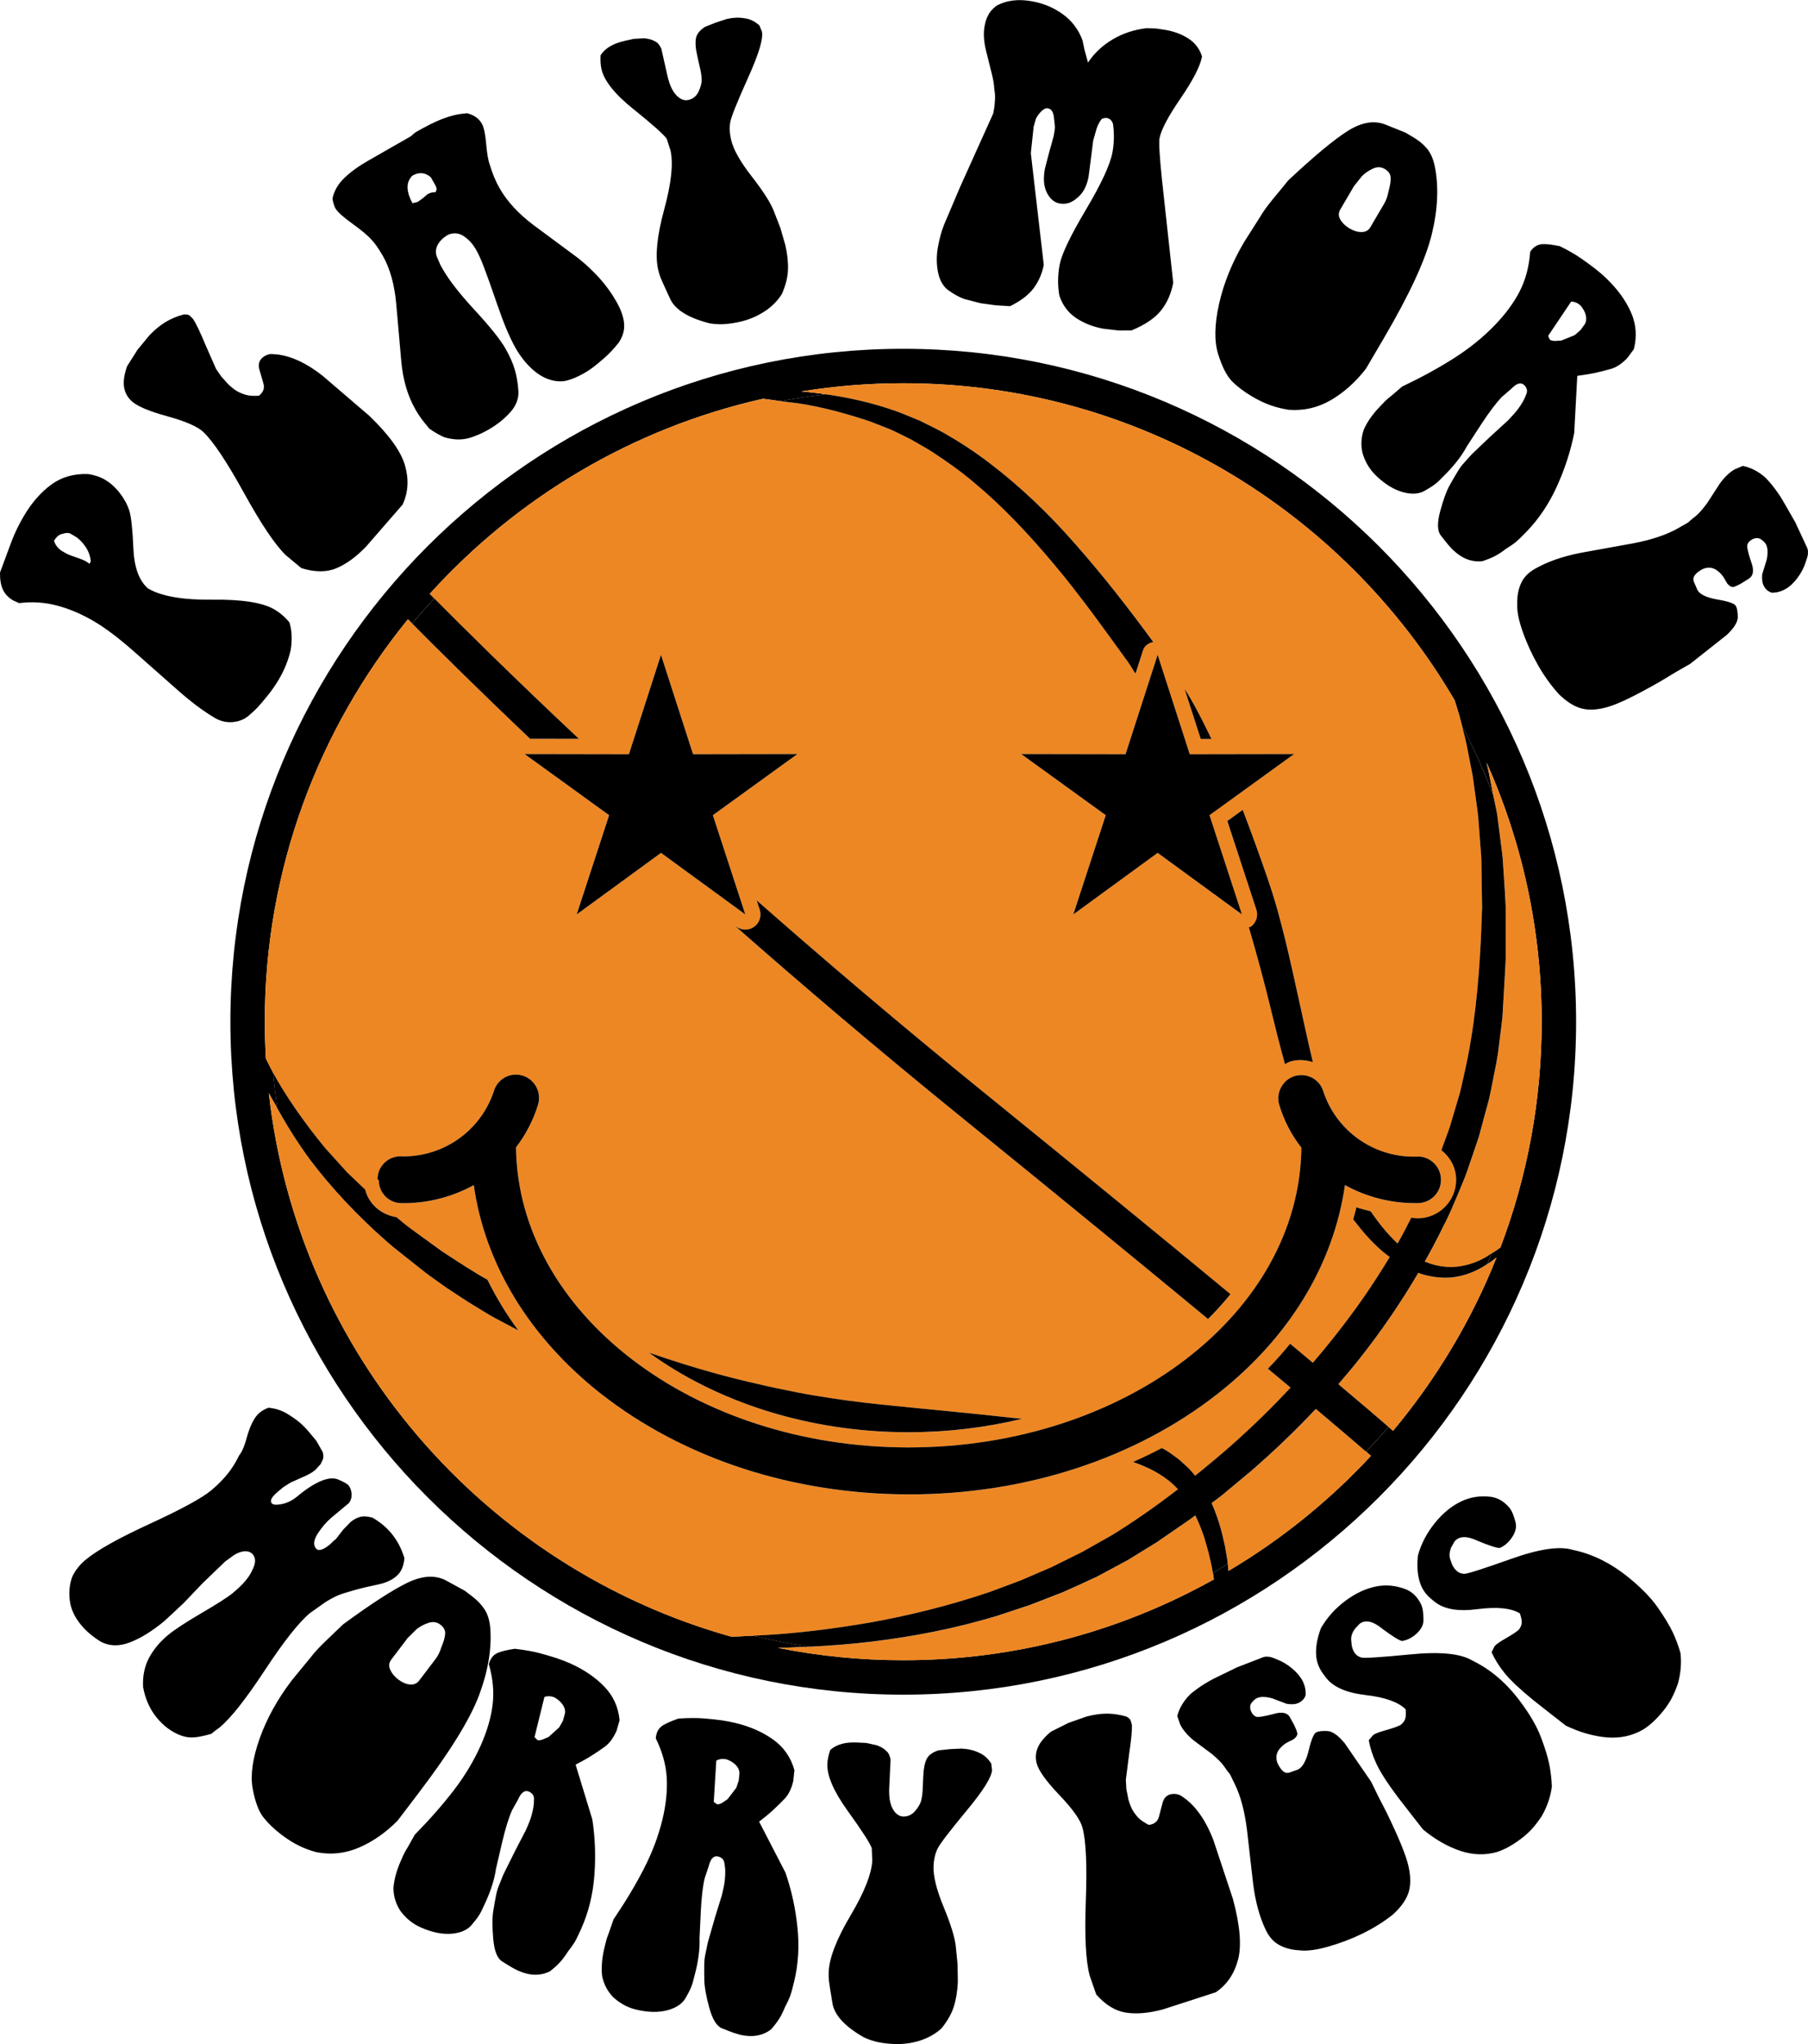 <?xml version="1.0" encoding="UTF-8"?>
<!DOCTYPE svg PUBLIC "-//W3C//DTD SVG 1.1//EN" "http://www.w3.org/Graphics/SVG/1.1/DTD/svg11.dtd">
<!-- Creator: CorelDRAW 2019 (64-Bit) -->
<svg xmlns="http://www.w3.org/2000/svg" xml:space="preserve" width="15.966in" height="18.049in" version="1.1" style="shape-rendering:geometricPrecision; text-rendering:geometricPrecision; image-rendering:optimizeQuality; fill-rule:evenodd; clip-rule:evenodd"
viewBox="0 0 1103.52 1247.44"
 xmlns:xlink="http://www.w3.org/1999/xlink"
 xmlns:xodm="http://www.corel.com/coreldraw/odm/2003">
 <defs>
  <style type="text/css">
   <![CDATA[
    .fil2 {fill:black;fill-rule:nonzero}
    .fil1 {fill:#ED8724;fill-rule:nonzero}
    .fil0 {fill:black;fill-rule:nonzero}
   ]]>
  </style>
 </defs>
 <g id="Layer_x0020_1">
  <g id="_2415480424384">
   <path class="fil0" d="M465.67 243.36c3.27,0.29 7.22,1 10.75,1.45 9.06,-1.78 18.29,-3.06 27.57,-4.22 -3.62,-0.51 -7.19,-0.98 -10.64,-1.33 -1.46,-0.16 -2.86,-0.27 -4.3,-0.4 20.27,-3.26 41.07,-5 62.25,-5 143.32,0 268.78,77.81 336.49,193.39 0.91,2.93 1.87,5.9 2.78,8.99 0.56,2.08 1.13,4.3 1.69,6.46 7.28,13.7 13.54,28 19.18,42.6 -1.33,-6.77 -2.58,-13.7 -4.11,-20.02 21.62,48.37 33.63,101.95 33.63,158.24 0,48.49 -8.94,94.93 -25.17,137.75 -1.62,1.26 -3.64,2.49 -5.55,3.73 -0.82,2.08 -1.49,4.26 -2.33,6.35 0.4,-0.27 0.89,-0.49 1.28,-0.76 1.26,-0.78 2.33,-1.78 3.44,-2.6 0.26,-0.22 0.53,-0.42 0.8,-0.64 -15.41,38.69 -36.88,74.35 -63.18,105.8 -0.8,-0.71 -1.82,-1.6 -2.73,-2.38 -4.39,5.24 -9.1,10.13 -13.72,15.12 0.96,0.84 2.06,1.77 2.95,2.56 -25.37,27.35 -54.65,51.04 -86.91,70.19 -0.07,-0.8 -0.11,-1.57 -0.18,-2.42 -0.07,-0.62 -0.2,-1.26 -0.29,-1.86 -3.05,1.82 -6.02,3.79 -9.11,5.54 0.2,1.29 0.45,2.62 0.62,3.93 -56.15,31.41 -120.79,49.33 -189.59,49.33 -26.22,0 -51.79,-2.6 -76.55,-7.55 6.15,-0.04 12.81,-0.38 19.4,-0.69 -11.67,-1.76 -23.15,-3.98 -34.45,-6.73 -4.46,0.2 -9.06,0.48 -13.21,0.64 -150.59,-42.11 -264.65,-172.63 -282.41,-331.8 1.49,2.98 3.42,6.09 5.11,9.1 -0.98,-7.12 -1.87,-14.2 -2.44,-21.42 -1.58,-3 -3.06,-5.9 -4.46,-8.75 -0.4,-7.44 -0.67,-14.92 -0.67,-22.47 0,-93.02 32.79,-178.51 87.38,-245.58 0.76,0.77 1.76,1.77 2.57,2.6 4.31,-5.31 8.97,-10.28 13.54,-15.32 -0.89,-0.91 -1.98,-1.99 -2.79,-2.82 53.04,-58.63 123.61,-101.08 203.35,-119.04zm-325.05 380.16c0,226.47 184.22,410.68 410.68,410.68 226.44,0 410.68,-184.22 410.68,-410.68 0,-226.44 -184.24,-410.68 -410.68,-410.68 -226.47,0 -410.68,184.24 -410.68,410.68z"/>
   <path class="fil1" d="M231.21 720.21l0 0 0 0.02 0 -0.02zm323.84 191.79c70.93,0 137.67,-21.84 188.06,-61.27 44,-34.54 70.84,-79.17 77.81,-127.47 13.06,7.21 27.75,11.01 42.69,11.01l1.32 0 0.37 0c7.86,0 14.23,-6.37 14.23,-14.25 0,-7.35 -5.62,-13.5 -12.94,-14.17l-1.66 0.03c-0.69,0 -1.42,0 -2.11,0 -24.93,0 -47.04,-15.9 -54.96,-39.52 -1.71,-6.06 -7.24,-10.26 -13.54,-10.26 -1.29,0 -2.6,0.18 -3.86,0.53 -6.04,1.82 -10.21,7.39 -10.21,13.7 0,1.31 0.2,2.62 0.55,3.91 2.86,9.43 7.46,18.36 13.52,26.13 -1.09,101.27 -108.16,182.98 -239.76,182.98 -131.61,0 -238.37,-82.14 -239.59,-183.13 6.02,-7.86 10.61,-16.71 13.47,-26.17 0.38,-1.31 0.58,-2.67 0.58,-4.04 0,-6.26 -4.11,-11.81 -10.13,-13.61 -1.28,-0.4 -2.64,-0.58 -4,-0.58 -6.26,0 -11.74,4.11 -13.45,10.13 -7.83,23.73 -30.04,39.76 -55.03,39.76 -0.69,0 -1.38,0 -2.04,-0.02 -7.68,0.02 -13.92,6.28 -13.92,13.98l0 0.07 0.77 0.49 0 0.13c0,7.68 6.22,13.92 13.89,13.92l1.25 0c14.97,0 29.73,-3.8 42.82,-11.01 6.84,48.31 33.97,92.93 77.83,127.47 50.38,39.43 117.11,61.27 188.04,61.27zm-234.9 -451.86l51.62 37.34 -19.8 60.56 51.46 -37.54 51.48 37.54 -19.8 -60.56 51.62 -37.34 -63.71 0.13 -19.58 -60.63 -19.56 60.63 -63.72 -0.13zm296.97 405.04c-26.08,-2.93 -52.9,-5.26 -79.83,-8.06 -13.44,-1.42 -26.98,-3.22 -40.23,-5.46 -3.26,-0.52 -6.77,-1.23 -10.14,-1.83l-9.97 -2.02c-6.68,-1.33 -13.32,-3 -20,-4.46 -20.69,-4.86 -40.99,-11.01 -60.88,-17.89 41.41,30.06 97.21,48.62 158.45,48.62 24.15,0 47.42,-2.93 69.36,-8.22 -2.24,-0.25 -4.53,-0.42 -6.75,-0.69zm-155.24 -315.64l1.84 5.62c1.27,3.84 -0.11,8.04 -3.35,10.41 -1.64,1.18 -3.56,1.77 -5.46,1.77 -1.93,0 -3.86,-0.6 -5.48,-1.79l-1.38 -1c41.36,36.39 87.65,75.81 138.22,116.86 64,51.9 113.22,92.24 151.07,123.54 4.91,-4.84 9.48,-9.9 13.7,-15.14 -38.01,-31.43 -87.49,-72.02 -151.89,-124.26 -50.22,-40.73 -96.17,-79.88 -137.26,-116.02zm161.37 -89.4l51.62 37.34 -19.78 60.56 51.46 -37.54 51.46 37.54 -19.8 -60.56 51.62 -37.34 -63.69 0.13 -19.58 -60.63 -19.58 60.63 -63.72 -0.13zm99.77 -39.72l9.88 30.55 6.57 -0.03c-4.17,-8.39 -8.26,-16.83 -12.96,-24.93 -1.09,-1.88 -2.33,-3.71 -3.49,-5.59zm69.8 189.9c-2.62,-12.03 -5.3,-24.35 -8.34,-36.83 -1.54,-6.24 -3.2,-12.5 -4.93,-18.8 -0.96,-3.17 -1.91,-6.37 -2.86,-9.55 -1.03,-3.06 -2.02,-6.15 -3.02,-9.21 -4.8,-13.9 -9.84,-27.79 -15.17,-41.67l-9.36 6.77 17.71 54.13c1.27,3.84 -0.11,8.04 -3.35,10.41 -0.35,0.25 -0.84,0.18 -1.22,0.38 4.78,16.16 9.12,32.37 13.05,48.44 2.86,11.87 5.82,23.6 8.97,35.05 1.15,-0.58 2.2,-1.31 3.44,-1.69 4.98,-1.38 9.46,-0.84 13.61,0.44 -2.91,-12.27 -5.66,-24.88 -8.53,-37.87zm-261.47 379.85c-22.98,4 -44.33,6.53 -63.34,7.66 -2.91,0.27 -5.51,0.27 -8.3,0.4 -4.46,0.2 -9.06,0.49 -13.21,0.64 -150.59,-42.11 -264.65,-172.63 -282.41,-331.8 1.49,2.98 3.42,6.09 5.1,9.1 5.75,10.37 12.28,20.98 20.25,31.79 12.85,16.96 28.57,33.9 46.93,49.93 4.55,4.07 9.52,7.7 14.36,11.65 2.47,1.96 4.93,3.89 7.41,5.84l1.87 1.49c0.82,0.67 1.31,0.96 1.99,1.47l3.82 2.73c2.56,1.77 5.06,3.66 7.73,5.46 2.72,1.77 5.46,3.57 8.19,5.37 5.49,3.71 11.14,6.9 16.81,10.41 5.75,3.33 11.87,6.35 17.8,9.57 -7.28,-9.88 -13.52,-20.18 -18.76,-30.88 -2.18,-1.25 -4.44,-2.49 -6.53,-3.8 -2.64,-1.62 -5.29,-3.24 -7.9,-4.86 -2.62,-1.64 -5.29,-3.42 -7.92,-5.11l-3.89 -2.55c-0.62,-0.42 -1.47,-0.91 -1.84,-1.25l-1.84 -1.31c-2.44,-1.77 -4.91,-3.57 -7.33,-5.33 -4.8,-3.59 -9.77,-6.88 -14.28,-10.57 -1.35,-1.15 -2.69,-2.27 -4.04,-3.4 -9.7,-1.62 -16.94,-8.19 -19.16,-16.96 -0.76,-0.73 -1.6,-1.42 -2.33,-2.15 -1.99,-1.89 -3.97,-3.79 -5.93,-5.66l-2.91 -2.79 -2.66 -2.95c-3.57,-3.95 -7.04,-7.82 -10.48,-11.61 -12.94,-15.76 -23.73,-31.19 -31.75,-45.83l-0.07 -0.13c-1.57,-3 -3.06,-5.9 -4.44,-8.75 -0.42,-7.44 -0.69,-14.91 -0.69,-22.47 0,-93.02 32.79,-178.51 87.38,-245.58 0.76,0.77 1.76,1.77 2.57,2.6 14.54,14.67 38.99,38.93 72.02,70.31l29.75 0.07c-41.65,-39.19 -71.82,-69.11 -88.22,-85.7 -0.89,-0.91 -1.98,-1.99 -2.8,-2.82 53.06,-58.63 123.61,-101.08 203.36,-119.04 3.27,0.29 7.21,1 10.74,1.45 5.22,0.64 10.15,1.11 15.85,2.15 7.75,1.42 15.94,3.29 24.4,5.73 4.24,1.27 8.57,2.56 12.92,4.04l1.67 0.55 0.4 0.13 0.23 0.09 0.82 0.31c1.11,0.45 2.25,0.89 3.35,1.33 2.24,0.89 4.53,1.77 6.82,2.69 4.46,1.88 8.57,4.13 12.99,6.21 4.29,2.49 8.72,4.93 13.08,7.68 8.59,5.66 17.36,11.67 25.73,18.85 16.92,14.01 32.95,31.01 48.53,49.6 7.82,9.24 15.32,19.05 22.89,29.06 7.48,10.08 14.94,20.4 22.49,30.85 1.64,2.29 2.93,4.71 4.53,7l4.61 -14.32c0.93,-2.88 3.44,-4.33 6.17,-5.03 -15.12,-20.69 -30.79,-40.7 -47.13,-59.25 -16.43,-18.85 -34.17,-35.76 -52.66,-49.8 -9.17,-7.08 -18.74,-13.25 -28.26,-18.67 -4.8,-2.6 -9.68,-4.93 -14.43,-7.28 -5,-2 -9.91,-4.22 -14.61,-5.86 -14.91,-5.3 -29.41,-8.37 -42.8,-10.28 -3.62,-0.51 -7.19,-0.98 -10.64,-1.33 -1.47,-0.16 -2.86,-0.27 -4.3,-0.4 20.27,-3.26 41.07,-5 62.25,-5 143.32,0 268.77,77.81 336.49,193.39 0.91,2.93 1.86,5.9 2.78,8.99 0.55,2.08 1.13,4.3 1.69,6.46 0.69,2.58 1.33,5.08 2.02,7.73 1.16,4.86 2,9.99 3.06,15.19 0.51,2.6 1.04,5.24 1.55,7.9 0.38,2.69 0.73,5.42 1.13,8.17 0.73,5.53 1.62,11.17 2.27,16.94 0.42,5.8 0.89,11.72 1.33,17.73 0.18,3.05 0.56,6.07 0.58,9.15 0.04,3.11 0.09,6.19 0.13,9.34 0.11,6.26 0.2,12.66 0.31,19.12 -0.25,6.48 -0.49,13.05 -0.74,19.71 -1.37,26.58 -3.91,54.9 -10.41,82.81 -0.8,3.46 -1.47,6.92 -2.35,10.43 -1.07,3.46 -2.09,6.95 -3.13,10.43 -1.04,3.51 -2.06,7.02 -3.1,10.55 -1.16,3.46 -2.54,6.88 -3.8,10.39 -0.44,1.2 -0.91,2.42 -1.33,3.66 5.37,4.3 9.01,10.64 9.01,18.07 0,12.99 -10.52,23.54 -23.51,23.54 -1.33,0 -2.55,-0.31 -3.86,-0.36 -2.66,5.26 -5.37,10.52 -8.33,15.68 -5.95,-5.42 -11.39,-12.23 -16.45,-19.65 -2.89,-0.82 -5.93,-1.35 -8.7,-2.44 -0.55,2.5 -1.33,4.95 -1.95,7.41 5.53,7.24 11.37,13.95 17.8,19.45 1.47,1.22 2.98,2.38 4.46,3.49 -10.23,17.14 -21.76,33.64 -34.32,49.33 -4.08,5.17 -8.28,10.23 -12.57,15.21 -4.32,-3.62 -9.03,-7.55 -13.87,-11.59 -4.24,5.22 -8.79,10.3 -13.59,15.25 4.84,4.01 9.55,7.95 13.83,11.54 -11.83,12.7 -24.28,24.8 -37.19,36.17 -6.95,6.02 -13.94,11.87 -21.04,17.6 -0.35,-0.48 -0.76,-0.95 -1.18,-1.44 -1.13,-1.33 -2.04,-2.31 -3.02,-3.33 -1.18,-1.09 -2.37,-2.2 -3.53,-3.29 -1.18,-1.04 -2.35,-2.13 -3.64,-3 -1.26,-0.93 -2.57,-1.86 -3.84,-2.82 -1.29,-0.91 -2.67,-1.64 -4.07,-2.49 -0.33,-0.22 -0.76,-0.31 -1.11,-0.51 -5.69,3.05 -11.57,5.81 -17.49,8.5 9.17,3.06 17.51,7.53 23.98,13.21 1.22,1.09 2.33,2.25 3.42,3.42 -13.01,10.03 -26.33,19.38 -39.94,27.79 -6.19,3.49 -12.32,6.97 -18.38,10.41 -6.34,3.11 -12.65,6.22 -18.85,9.33 -6.37,2.73 -12.69,5.46 -18.91,8.14 -6.42,2.35 -12.7,4.73 -18.92,7.02 -25.15,8.53 -49.73,14.47 -72.68,18.56zm208.55 -32.48c-0.4,-2.24 -0.87,-4.52 -1.42,-6.75 -0.55,-2.27 -0.99,-4.49 -1.75,-6.9 -0.38,-1.2 -0.74,-2.4 -1.07,-3.62l-0.51 -1.67 -0.55 -1.71c-0.8,-2.35 -1.64,-4.64 -2.6,-6.92 -0.77,-1.8 -1.57,-3.56 -2.42,-5.3 -0.94,0.69 -1.87,1.4 -2.8,2.11 -6.35,4.39 -12.66,8.72 -18.92,13.03l-1.17 0.82 -0.82 0.55 -0.6 0.38 -2.38 1.44 -4.77 2.93c-3.15,1.96 -6.33,3.91 -9.46,5.84 -6.64,3.66 -13.41,7.19 -20.01,10.74 -6.75,3.13 -13.39,6.22 -20.02,9.13 -6.77,2.62 -13.45,5.22 -20.07,7.77 -6.68,2.22 -13.32,4.4 -19.87,6.57 -26.36,7.99 -51.93,12.72 -75.59,15.63 -13.74,1.71 -26.59,2.62 -38.94,3.2 -6.6,0.31 -13.25,0.64 -19.4,0.69 24.75,4.95 50.32,7.55 76.55,7.55 68.79,0 133.44,-17.92 189.59,-49.33 -0.18,-1.31 -0.42,-2.64 -0.62,-3.93 -0.13,-0.75 -0.25,-1.49 -0.38,-2.24zm169.3 -187.08c-0.4,0.26 -0.89,0.48 -1.29,0.76 -4.64,3.1 -10.19,5.9 -16.85,7.43 -7.26,1.74 -15.69,1.18 -23.91,-1.46 -0.51,-0.18 -0.98,-0.36 -1.47,-0.53 -10.63,18.21 -22.66,35.72 -35.81,52.35 -4.22,5.3 -8.57,10.48 -13.01,15.59 13.52,11.41 23.42,19.82 30.66,26.06 0.91,0.78 1.93,1.67 2.73,2.38 26.3,-31.46 47.77,-67.11 63.18,-105.8 -0.27,0.22 -0.53,0.42 -0.8,0.64 -1.09,0.82 -2.18,1.82 -3.44,2.6zm-1.86 -305.32c1.53,6.32 2.78,13.25 4.1,20.02 0.78,4 1.71,7.68 2.4,11.81 0.78,5.93 1.55,11.96 2.35,18.16 0.33,3.08 0.89,6.19 1.06,9.35 0.23,3.17 0.45,6.37 0.67,9.57 0.4,6.44 0.87,12.99 1.13,19.63l0 20.27 0 10.35c-0.09,3.49 -0.35,6.95 -0.53,10.45 -0.4,7.02 -0.8,14.12 -1.22,21.29l-0.16 2.73 -0.07 1.33 0 0.33c-0.04,0.22 0,-0.07 -0.06,0.64l-0.09 0.67 -0.65 5.33c-0.44,3.55 -0.91,7.12 -1.35,10.72 -0.69,7.1 -2.37,14.61 -3.84,22.11 -0.78,3.73 -1.45,7.55 -2.33,11.28 -0.99,3.66 -2,7.38 -3.01,11.08 -1,3.71 -2.02,7.41 -3.02,11.14 -1.16,3.71 -2.49,7.32 -3.73,11.03 -1.27,3.66 -2.53,7.35 -3.79,11.06 -1.25,3.73 -2.95,7.26 -4.4,10.92 -3.06,7.24 -6.02,14.59 -9.72,21.6 -3.55,7.35 -7.39,14.61 -11.39,21.75 0.05,0.04 0.11,0.07 0.18,0.09 6.79,2.84 13.78,3.78 20.18,2.98 6.39,-0.82 12.21,-3.02 16.98,-5.84 1.2,-0.67 2.11,-1.42 3.22,-2.13 1.91,-1.25 3.93,-2.47 5.55,-3.73 16.22,-42.82 25.17,-89.27 25.17,-137.75 0,-56.3 -12.01,-109.87 -33.63,-158.24zm-73.53 420.63c0.98,0.84 2.06,1.77 2.95,2.56 -25.37,27.35 -54.66,51.04 -86.91,70.19 -0.07,-0.8 -0.11,-1.57 -0.18,-2.42 -0.06,-0.62 -0.19,-1.26 -0.29,-1.86 -0.2,-1.84 -0.4,-3.69 -0.77,-5.58 -0.45,-2.49 -0.84,-5.17 -1.44,-7.5 -0.27,-1.22 -0.56,-2.44 -0.84,-3.66l-0.47 -2 -0.53 -1.93c-0.69,-2.55 -1.44,-5.13 -2.35,-7.7 -1,-2.89 -2.15,-5.8 -3.44,-8.68 1.93,-1.47 3.88,-2.93 5.86,-4.4 6.02,-5 12.03,-10.03 18.12,-15.05 13.74,-11.9 27.02,-24.59 39.67,-38.03 13.52,11.42 23.35,19.83 30.64,26.07z"/>
   <path class="fil2" d="M403.43 399.62l-19.56 60.63 -63.71 -0.11 51.62 37.34 -19.8 60.56 51.46 -37.56 51.46 37.56 -19.8 -60.56 51.62 -37.34 -63.72 0.11 -19.56 -60.63zm303.13 0l-19.58 60.63 -63.71 -0.11 51.62 37.34 -19.8 60.56 51.48 -37.56 51.46 37.56 -19.8 -60.56 51.62 -37.34 -63.69 0.11 -19.58 -60.63zm139.75 706.5l-4.88 -9.48 -4.58 -9.36 -16.14 -23.49c-3.98,-4.81 -7.53,-7.28 -10.66,-7.41 -3.11,-0.13 -5.31,0.13 -6.66,0.77 -1.44,0.71 -3,4.33 -4.57,10.88 -1.57,6.53 -3.78,10.48 -6.57,11.86l-5.48 1.93c-2.44,0.71 -4.73,-1.11 -6.86,-5.44 -0.69,-1.46 -0.96,-3.01 -0.82,-4.73 0.18,-1.69 0.93,-3.33 2.33,-4.88 1.36,-1.58 3.06,-2.84 5.04,-3.82l3 -1.47c1.8,-1.37 2.58,-2.66 2.33,-3.84 -0.25,-1.2 -0.87,-2.78 -1.84,-4.8l-2.44 -4.49c-1.55,-3.2 -5.04,-3.95 -10.5,-2.28 -5.83,1.51 -9.32,2.05 -10.5,1.53 -1.16,-0.51 -2.11,-1.55 -2.89,-3.15 -0.91,-2.2 -0.77,-4 0.36,-5.35 1.15,-1.4 2.15,-2.31 3.1,-2.75 2.13,-1.04 5.29,-1.02 9.41,0.09l8.82 3.35c3.04,0.48 5.51,0.31 7.37,-0.6 2.11,-1.04 3.53,-2.57 4.2,-4.55 0.22,-2.88 -0.33,-5.75 -1.69,-8.55 -1.32,-2.64 -3.44,-5.26 -6.39,-7.77 -2.96,-2.49 -6.13,-4.39 -9.57,-5.7 -2.5,-1.09 -4.15,-1.58 -4.93,-1.54 -1.47,-0.26 -3,-0.02 -4.58,0.76l-14.78 5.71c-2.38,1.18 -4.55,2.24 -6.46,3.17 -1.93,0.96 -3.97,1.91 -6.1,2.95 -5.86,2.87 -11.12,6.26 -15.78,10.17 -4.02,3.93 -6.71,8.37 -8.06,13.34l1.73 5.07c1.6,3.33 4.35,6.59 8.24,9.84l11.23 8.34c3.69,3.13 6.1,5.62 7.33,7.41 1.2,1.8 2.42,3.47 3.69,5 1.02,2.13 2.05,4.2 3.02,6.19 3.49,7.19 5.93,16.45 7.34,27.78l3.76 32.99c1.4,11.01 4.01,20.45 7.83,28.28 2.02,4.13 4.75,7.13 8.21,8.97 3.47,1.87 7.46,2.91 12.03,3.15 4.56,0.58 10.48,-0.15 17.78,-2.24 7.31,-2.09 14.37,-4.77 21.14,-8.08 6.37,-3.13 12.38,-6.86 18,-11.23 4.93,-4.42 8.17,-8.82 9.7,-13.28 1.54,-4.44 1.58,-9.94 0.11,-16.47 -1.44,-6.53 -5.91,-17.45 -13.37,-32.77zm174.56 -110.18c-1.89,-4 -4.91,-8.97 -9.01,-14.9 -4.15,-5.93 -10.06,-12.03 -17.76,-18.29 -10.88,-8.84 -22.29,-14.49 -34.21,-16.92 -7.92,-2.44 -20.56,-0.58 -37.81,5.59 -17.29,6.17 -26.8,9.17 -28.5,9.04 -1.71,-0.13 -3.06,-0.64 -4.08,-1.47 -1.03,-0.82 -1.84,-1.8 -2.49,-2.89 -0.67,-1.08 -1.29,-2.66 -1.91,-4.7 -0.64,-2.02 -0.42,-4.42 0.67,-7.17l2.02 -3.51c2.79,-3.44 7.61,-3.53 14.47,-0.25 7.17,2.95 11.57,4.35 13.23,4.17 2.31,-1 4.35,-2.55 6.12,-4.75 3.18,-3.91 4.31,-7.57 3.38,-10.99 -0.94,-3.44 -1.84,-5.9 -2.76,-7.37 -0.86,-1.51 -2.31,-3.05 -4.26,-4.62 -2.09,-1.67 -4.51,-2.8 -7.28,-3.35 -6.84,-0.98 -13.17,-0.06 -18.96,2.76 -5.84,2.79 -11.1,7.15 -15.87,13.01 -4.95,6.09 -8.41,12.72 -10.41,19.85 -0.64,5.95 -0.35,11.16 0.91,15.61 1.24,4.44 3.64,8.12 7.21,11.01l2.06 1.69c5.62,4.57 14.37,6.1 26.2,4.52 11.83,-1.53 20.45,-0.66 25.82,2.56 0.91,2.64 1.27,4.66 1.11,6.04 -0.18,1.4 -0.77,2.71 -1.79,4 -1.45,1.28 -4.05,3.01 -7.77,5.13 -3.71,2.13 -6.06,3.75 -6.99,4.9l-1.82 3.66c1.82,4.13 4.46,8.37 7.95,12.74 3.51,4.35 9.46,9.95 17.85,16.78l10.28 8.08 9.28 7.24c8.5,4.04 16.78,6.42 24.93,7.13 8.17,0.69 15.69,-0.93 22.49,-4.93 4.06,-2.62 7.99,-6.29 11.81,-10.99 2.24,-2.75 4.04,-5.46 5.39,-8.06 1.35,-2.62 2.62,-5.55 3.75,-8.84 1.76,-6.39 2.27,-12.66 1.55,-18.74 -1.31,-4.52 -2.91,-8.77 -4.8,-12.79zm-80.37 64.18c-2.57,-6.77 -6.86,-14.12 -12.81,-22.02 -8.41,-11.24 -18.14,-19.47 -29.08,-24.73 -7.1,-4.29 -19.79,-5.55 -38.05,-3.71 -18.27,1.78 -28.22,2.38 -29.84,1.84 -1.62,-0.55 -2.82,-1.35 -3.62,-2.4 -0.8,-1.06 -1.36,-2.22 -1.71,-3.42 -0.36,-1.22 -0.6,-2.89 -0.71,-5.04 -0.13,-2.11 0.67,-4.37 2.4,-6.77l2.78 -2.93c3.57,-2.67 8.28,-1.6 14.14,3.26 6.22,4.59 10.14,7.02 11.79,7.24 2.51,-0.38 4.86,-1.42 7.13,-3.08 4.01,-3.04 5.99,-6.31 5.9,-9.88 -0.06,-3.55 -0.33,-6.15 -0.86,-7.82 -0.49,-1.64 -1.49,-3.49 -3,-5.48 -1.62,-2.15 -3.68,-3.82 -6.28,-5.04 -6.39,-2.6 -12.74,-3.24 -19.05,-1.93 -6.32,1.33 -12.52,4.26 -18.56,8.79 -6.26,4.71 -11.23,10.3 -14.9,16.74 -2.09,5.64 -3.04,10.74 -2.91,15.36 0.13,4.62 1.6,8.77 4.35,12.43l1.58 2.11c4.35,5.81 12.45,9.41 24.31,10.79 11.85,1.36 20,4.27 24.44,8.7 0.24,2.78 0.11,4.84 -0.38,6.15 -0.51,1.28 -1.42,2.42 -2.73,3.42 -1.71,0.91 -4.62,1.95 -8.77,3.11 -4.13,1.13 -6.79,2.15 -7.95,3.04l-2.69 3.13c0.76,4.42 2.29,9.19 4.62,14.28 2.35,5.1 6.77,11.96 13.25,20.6l8.02 10.35 7.26 9.28c7.26,6 14.74,10.28 22.47,12.94 7.72,2.64 15.42,2.91 22.99,0.69 4.58,-1.57 9.26,-4.17 14.12,-7.82 2.84,-2.13 5.24,-4.33 7.17,-6.5 1.98,-2.22 3.89,-4.78 5.8,-7.66 3.27,-5.8 5.26,-11.72 6.06,-17.83 -0.18,-4.68 -0.71,-9.21 -1.57,-13.54 -0.84,-4.35 -2.57,-9.9 -5.11,-16.65zm-702.35 -41.18c1,2.24 2.64,4.24 4.93,6 2.4,1.82 4.78,2.84 7.15,3.06 2.35,0.2 4.22,-0.57 5.55,-2.33l5.51 -7.24 2.02 -2.66c0.45,-0.58 0.93,-1.25 1.49,-1.96 0.62,-0.8 1.07,-1.4 1.33,-1.76 1.27,-1.64 2.35,-3.97 3.33,-6.95 1.36,-3.24 2.11,-5.93 2.25,-8.08 0.13,-2.13 -0.87,-4 -2.98,-5.59 -2.13,-1.62 -4.57,-1.95 -7.35,-1 -2.78,0.96 -5.1,2.22 -7.02,3.73l-5.59 5.51 -3.88 5.15 -6.06 7.95c-1.42,1.87 -1.67,3.95 -0.67,6.17zm4.53 92.15c-7.26,7.33 -15.08,12.79 -23.51,16.41 -8.44,3.64 -17.12,4.57 -26,2.84 -3.73,-0.98 -7.31,-2.3 -10.77,-4.01 -3.46,-1.69 -6.99,-3.93 -10.65,-6.7 -4.49,-3.42 -8.15,-6.95 -11.04,-10.64 -2.86,-3.66 -5.04,-9.55 -6.53,-17.65 -1.44,-8.1 0,-18.22 4.3,-30.39 4.35,-12.19 10.86,-23.96 19.56,-35.41l11.7 -14.25c2.13,-2.82 5.22,-6.17 9.26,-10.01 4.04,-3.82 7.48,-7.15 10.39,-9.97 17.2,-12.61 30.3,-21.07 39.25,-25.4 9.01,-4.35 16.78,-4.86 23.35,-1.53l11.81 6.46 4.24 3.24c3.3,2.51 5.88,5.22 7.75,8.13 1.89,2.91 3.04,6.68 3.44,11.25 0.98,12.63 -1.32,26.36 -6.84,41.12 -5.55,14.74 -17.78,34.52 -36.69,59.38l-13.03 17.14zm208.66 -29.13c-0.06,-1.69 -0.77,-3.26 -2.17,-4.75 -1.4,-1.46 -3.27,-2.66 -5.66,-3.52 -2.28,-0.56 -4.42,-0.29 -6.32,0.76l-1.54 25.2 1.96 1.4c0.84,0.2 1.99,-0.11 3.42,-1l3 -2.02 5.35 -6.93 1.51 -4.44 0.47 -4.69zm35.37 94.09c1.25,11.59 0.55,22.69 -2.02,33.35 -1.02,4.26 -1.86,7.28 -2.51,8.95 -0.62,1.66 -1.64,3.86 -3.06,6.53 -1.11,2.78 -2.31,5.15 -3.53,7.12 -1.26,2 -2.93,4.17 -5.02,6.53 -2.59,1.96 -5.5,3.2 -8.68,3.71 -3.15,0.53 -6.61,0.36 -10.35,-0.53 -1.02,-0.27 -2.31,-0.67 -3.84,-1.18 -1.55,-0.53 -3.93,-1.44 -7.1,-2.73 -3.2,-1.31 -5.75,-5.51 -7.7,-12.59 -1.93,-7.09 -2.93,-12.68 -3.02,-16.76 -0.07,-4.15 -0.07,-7.41 -0.02,-9.84 0.06,-2.42 0.31,-4.51 0.71,-6.19l1.45 -6.97 4.39 -15.32 4.2 -13.56c1.02,-4.2 1.62,-7.26 1.8,-9.28 0.18,-2.02 0.26,-3.78 0.25,-5.28 0,-1.54 -0.2,-3.29 -0.56,-5.27 -0.35,-1.99 -1.66,-3.26 -3.97,-3.84 -1.16,-0.25 -2.24,0.04 -3.22,0.96 -0.95,0.89 -1.77,2.64 -2.4,5.24l-2.35 6.93c-1.2,4.91 -1.99,11.65 -2.42,20.38l-0.78 16.45c0.23,6.02 -0.55,12.72 -2.37,20.18 -0.53,2.16 -1.11,4.46 -1.77,6.84 -0.67,2.42 -1.89,5.17 -3.71,8.24 -1.91,4.13 -5.66,6.95 -11.3,8.55 -5.66,1.6 -12.21,1.49 -19.69,-0.31 -5.04,-1.22 -9.63,-3.71 -13.74,-7.44 -3.53,-3.6 -5.84,-7.93 -6.88,-13.06 -0.57,-5.15 -0.11,-10.94 1.47,-17.43 0.31,-1.27 0.62,-2.57 0.96,-3.88 0.31,-1.26 0.82,-2.8 1.55,-4.59l3 -8.64c7.35,-10.83 13.54,-21.16 18.58,-31.04 5.08,-9.87 8.81,-19.82 11.26,-29.84 2.2,-9.21 3.08,-17.74 2.62,-25.62 -0.47,-7.82 -2.67,-15.83 -6.66,-23.91l0.11 -1.33 0.26 -1.09c0.58,-2.44 1.96,-4.33 4.09,-5.64 2.15,-1.31 5.28,-2.66 9.43,-4.08 5.9,-0.38 10.97,-0.42 15.2,-0.09 4.27,0.35 7.84,0.73 10.7,1.11 2.88,0.4 5.84,0.96 8.85,1.69 8.93,2.15 16.59,5.53 23,10.13 6.44,4.59 10.77,10.81 12.96,18.65l-0.69 6.64c-1.11,4.62 -2.8,8.12 -5.04,10.55 -2.27,2.37 -4.57,4.68 -6.92,6.83 -2.35,2.2 -5.31,4.66 -8.89,7.42l16.03 31.03c3.69,10.59 6.13,21.69 7.35,33.35zm254.04 -52.7c-5.2,-13.65 -12.13,-22.98 -20.83,-27.99 -1.99,-0.69 -3.95,-0.78 -5.81,-0.29 -2.24,0.76 -3.71,2.37 -4.44,4.86l-2.29 8.68c-0.73,2.93 -2.79,4.66 -6.19,5.08 -2.15,-1.11 -3.84,-2.2 -5.13,-3.22 -1.27,-1.02 -2.6,-2.53 -3.95,-4.46 -1.35,-1.93 -2.5,-4.62 -3.42,-8.04l-1.2 -6.13 -0.33 -5.64 2 -15.71c1.27,-8.46 1.84,-14.37 1.71,-17.7l-0.69 -2.55c-0.26,-1.02 -1.2,-1.91 -2.78,-2.71 -4.17,-1.2 -8.17,-1.77 -11.99,-1.76 -3.79,0.03 -7.95,0.64 -12.37,1.82l-10.92 3.85 -10.75 5.39c-4,3.37 -6.68,6.61 -7.97,9.72 -1.33,3.11 -1.51,6.31 -0.65,9.62 1.18,4.42 5.82,10.87 13.92,19.36 8.08,8.48 12.77,15.07 14.01,19.8 2.2,8.14 2.86,22.99 2.06,44.6 -0.82,21.6 -0.04,36.81 2.35,45.71l4 11.54c5.71,6.44 11.81,10.13 18.25,11.08 6.48,0.96 13.92,0.31 22.33,-1.95l16.3 -5.26 16.07 -5.22c6.75,-4.55 11.25,-11.14 13.56,-19.72 2.31,-8.59 1.29,-20.96 -3.04,-37.12l-11.83 -35.66zm-395.9 -77.79c0.26,-1.67 -0.16,-3.35 -1.26,-5.06 -1.11,-1.71 -2.76,-3.2 -4.93,-4.51 -2.15,-0.95 -4.28,-1.08 -6.37,-0.4l-6.04 24.53 1.69 1.71c0.8,0.38 1.98,0.25 3.56,-0.38l3.31 -1.42 6.5 -5.86 2.29 -4.08 1.26 -4.53zm16.67 64.75c1.73,11.1 2.13,22.42 1.27,34.13 -0.89,11.63 -3.53,22.44 -7.97,32.45 -1.8,4 -3.15,6.8 -4.08,8.35 -0.94,1.53 -2.33,3.5 -4.18,5.86 -1.62,2.55 -3.2,4.66 -4.77,6.37 -1.58,1.76 -3.62,3.62 -6.1,5.53 -2.91,1.47 -5.97,2.15 -9.19,2.11 -3.22,-0.04 -6.57,-0.87 -10.08,-2.4 -0.96,-0.45 -2.16,-1.04 -3.6,-1.84 -1.42,-0.8 -3.57,-2.11 -6.48,-3.97 -2.89,-1.84 -4.66,-6.44 -5.3,-13.72 -0.64,-7.33 -0.62,-13.03 0.04,-17.1 0.67,-4.06 1.24,-7.28 1.73,-9.65 0.49,-2.38 1.11,-4.37 1.8,-5.97l2.66 -6.58 7.1 -14.29 6.55 -12.61c1.75,-3.91 2.91,-6.84 3.42,-8.79 0.55,-1.96 0.96,-3.66 1.2,-5.13 0.27,-1.54 0.4,-3.29 0.4,-5.3 0,-2.02 -1.06,-3.51 -3.24,-4.46 -1.09,-0.47 -2.18,-0.38 -3.31,0.35 -1.11,0.71 -2.21,2.28 -3.3,4.73l-3.56 6.37c-2.04,4.62 -4.06,11.12 -6.06,19.62l-3.73 16.03c-0.84,5.95 -2.82,12.41 -5.92,19.45 -0.91,2.02 -1.91,4.17 -2.98,6.39 -1.09,2.28 -2.8,4.75 -5.13,7.44 -2.62,3.71 -6.84,5.81 -12.66,6.37 -5.84,0.58 -12.3,-0.71 -19.31,-3.84 -4.73,-2.09 -8.79,-5.35 -12.16,-9.77 -2.86,-4.18 -4.35,-8.84 -4.44,-14.08 0.36,-5.17 1.86,-10.79 4.57,-16.9 0.55,-1.2 1.06,-2.42 1.62,-3.64 0.53,-1.2 1.32,-2.6 2.38,-4.24l4.48 -7.95c9.17,-9.34 17.12,-18.4 23.87,-27.19 6.75,-8.82 12.21,-17.96 16.41,-27.36 3.84,-8.68 6.24,-16.89 7.19,-24.73 0.96,-7.77 0.2,-16.03 -2.27,-24.73l0.35 -1.31 0.45 -0.98c1.02,-2.31 2.69,-3.91 5.04,-4.81 2.33,-0.91 5.68,-1.69 10.01,-2.33 5.86,0.69 10.86,1.55 14.98,2.64 4.13,1.11 7.57,2.11 10.33,3.02 2.75,0.89 5.54,1.98 8.39,3.24 8.39,3.73 15.32,8.43 20.82,14.1 5.51,5.68 8.66,12.54 9.41,20.65l-1.86 6.44c-1.93,4.3 -4.22,7.48 -6.88,9.46 -2.64,1.93 -5.31,3.79 -8.04,5.48 -2.71,1.73 -6.06,3.64 -10.06,5.71l10.19 33.38zm236.01 -40.69c-3.09,-1.49 -6.6,-2.31 -10.64,-2.51l-7.15 0.33 -6.97 0.76c-3.62,1.16 -6.02,2.91 -7.19,5.29 -1.15,2.33 -1.82,5.61 -2.02,9.88l-0.22 4.64 -0.2 4.42c-0.13,2.51 -0.47,4.73 -0.95,6.64 -0.56,1.89 -1.78,4 -3.76,6.26 -2,2.28 -4.42,3.33 -7.26,3.22 -2.57,-0.13 -4.69,-1.73 -6.33,-4.75 -1.69,-3.06 -2.35,-7.39 -2.08,-13.01l0.25 -5.1 0.26 -5.75 0.29 -6.06c-0.45,-2.57 -1.33,-4.37 -2.62,-5.3 -1.16,-1.31 -3.05,-2.44 -5.66,-3.47l-6.42 -1.42c-1.5,-0.09 -3.42,-0.18 -5.79,-0.29 -3.57,-0.16 -6.71,0.11 -9.46,0.89 -2.71,0.76 -4.97,1.98 -6.86,3.66 -1.04,3.06 -1.62,5.86 -1.76,8.34 -0.33,7.26 3.79,16.87 12.41,28.84 8.61,11.96 13.52,19.53 14.68,22.71l0.31 7.59c-0.38,8.11 -4.81,19.31 -13.27,33.57 -8.46,14.28 -12.9,25.69 -13.32,34.26 -0.09,2.06 -0.04,4 0.18,5.79 0.2,1.8 0.93,6.31 2.13,13.54 1.2,7.24 7.63,14.19 19.31,20.82 2.91,1.32 5.8,2.27 8.66,2.87 2.86,0.57 5.93,0.95 9.17,1.11 5.61,0.26 10.97,-0.4 16.1,-2.02 5.1,-1.62 9.52,-4.08 13.25,-7.46 3.62,-4.42 6.12,-8.84 7.53,-13.21 1.4,-4.37 2.22,-9.4 2.5,-15.01l-0.16 -10.88 -1.04 -10.5c-0.49,-5.5 -2.96,-13.63 -7.39,-24.35 -4.44,-10.75 -6.53,-19.14 -6.24,-25.2 0.18,-4.15 1.04,-7.7 2.5,-10.67 1.47,-2.96 7.33,-10.59 17.54,-22.94 10.24,-12.3 15.43,-20.6 15.65,-24.91l-0.47 -4.01c-2.06,-3.22 -4.59,-5.42 -7.5,-6.6zm-408.22 -85.3l9.3 -6.59c3.44,-2.11 6.15,-3.53 8.12,-4.29 1.96,-0.8 5.13,-1.78 9.53,-3.02 4.37,-1.25 8.99,-2.33 13.85,-3.31 4.88,-0.95 8.66,-2.6 11.41,-4.86 1.74,-1.45 3,-3.06 3.78,-4.86 0.8,-1.84 1.33,-4 1.55,-6.48 -1.77,-5.86 -4.42,-10.86 -7.92,-15.1 -3.11,-3.75 -6.93,-6.93 -11.42,-9.55 -3.06,-0.91 -5.61,-1.11 -7.68,-0.55 -2.05,0.55 -4.04,1.62 -5.97,3.24l-4.35 4.49 -4.46 5.75 -1.53 1.25 -1.91 1.89c-4.32,3.59 -7.24,4.48 -8.75,2.66 -1.82,-2.15 -1.42,-5.22 1.13,-9.19 2.6,-3.98 5.42,-7.24 8.48,-9.79l10.59 -8.82c1.2,-1.77 1.71,-3.73 1.51,-5.79 -0.23,-2.11 -0.84,-3.78 -1.89,-5.04 -1.29,-1.11 -3.33,-2.22 -6.17,-3.44 -2.82,-1.18 -6.35,-0.87 -10.65,0.91 -4.27,1.79 -9.15,4.97 -14.59,9.52 -2.86,2.35 -5.95,3.84 -9.24,4.53 -3.28,0.66 -5.35,0.51 -6.17,-0.49 -1.31,-1.57 -0.03,-3.93 3.86,-7.17l3.06 -2.55 4.53 -2.89 7.57 -3.4c3.15,-1.28 5.64,-2.71 7.46,-4.22l3.34 -3.62 1.37 -2.88c0.45,-1.32 0.42,-2.84 -0.09,-4.56l-3.91 -6.86 -4.39 -5.28c-1.89,-2.25 -3.82,-4.22 -5.77,-5.87 -1.93,-1.66 -4.56,-3.49 -7.84,-5.48 -3.3,-1.95 -7.02,-3.15 -11.21,-3.53 -2.18,0.84 -4,1.86 -5.49,3.11 -2.73,2.27 -5.13,6.68 -7.19,13.21 -1.64,6.37 -3.35,10.57 -5.1,12.61 -2.2,4.52 -4.68,8.5 -7.48,11.86 -2.78,3.37 -6.04,6.61 -9.79,9.74 -5.57,4.64 -17.96,11.37 -37.16,20.23 -19.23,8.84 -32.35,16.19 -39.41,22.07 -3.53,2.93 -6.19,6.31 -8.04,10.14 -1.64,4.24 -2.2,9.04 -1.62,14.34 0.56,5.3 2.89,10.41 6.95,15.29 3.11,3.78 7.05,7.1 11.83,10.08 5.3,2.91 11.28,3.11 17.92,0.53 6.66,-2.53 13.74,-6.93 21.25,-13.17l11.54 -10.77 11.88 -12.45 6.9 -6.62 6.75 -6.48 5.42 -3.91c2.42,-1.44 4.66,-2.2 6.66,-2.21 2,-0.03 3.56,0.64 4.69,1.99 1.91,2.29 1.75,5.46 -0.4,9.57 -1.73,4.17 -5.68,8.79 -11.83,13.9 -2.95,2.47 -9.3,6.53 -19.02,12.21 -9.7,5.66 -16.61,10.21 -20.72,13.61 -4.88,4.08 -8.7,8.7 -11.45,13.85 -2.73,5.17 -3.93,11.06 -3.6,17.71 1.33,7.38 4.15,13.67 8.53,18.94 2.93,3.51 6.15,6.3 9.7,8.34 3.55,2.06 6.9,3.22 10.08,3.46 3.2,0.25 7.64,-0.48 13.37,-2.17l1.89 -1.55 3.22 -2.38c6.73,-5.61 15.9,-17.2 27.53,-34.88 11.63,-17.67 20.84,-29.33 27.68,-34.99zm913.1 -651.31l-6.68 -14.34c-1.31,-2.31 -2.51,-4.37 -3.57,-6.24 -1.09,-1.86 -2.2,-3.84 -3.38,-5.88 -3.24,-5.64 -6.99,-10.68 -11.21,-15.07 -4.2,-3.73 -8.79,-6.13 -13.83,-7.17l-4.95 2.09c-3.22,1.82 -6.28,4.8 -9.23,8.88l-7.6 11.77c-2.88,3.86 -5.19,6.48 -6.9,7.82 -1.71,1.31 -3.3,2.64 -4.75,4 -2.04,1.18 -4.04,2.3 -5.97,3.42 -6.92,3.97 -15.98,7.04 -27.22,9.21l-32.68 5.93c-10.87,2.15 -20.09,5.39 -27.68,9.75 -4,2.28 -6.79,5.19 -8.39,8.77 -1.62,3.57 -2.4,7.64 -2.33,12.23 -0.26,4.57 0.89,10.45 3.44,17.58 2.55,7.17 5.73,14.01 9.48,20.56 3.52,6.17 7.66,11.89 12.38,17.18 4.73,4.64 9.35,7.6 13.9,8.82 4.53,1.22 10.01,0.91 16.43,-1 6.41,-1.89 17.03,-7.06 31.79,-15.52l9.14 -5.51 9.04 -5.2 22.35 -17.67c4.53,-4.3 6.77,-8.01 6.68,-11.12 -0.06,-3.11 -0.48,-5.33 -1.22,-6.6 -0.8,-1.42 -4.52,-2.71 -11.16,-3.84 -6.61,-1.16 -10.7,-3.06 -12.23,-5.77l-2.31 -5.33c-0.86,-2.4 0.78,-4.82 4.97,-7.22 1.4,-0.8 2.96,-1.15 4.66,-1.11 1.69,0.03 3.37,0.69 5.02,1.96 1.67,1.28 3.05,2.86 4.15,4.8l1.67 2.88c1.47,1.71 2.82,2.4 4,2.06 1.15,-0.33 2.73,-1.06 4.66,-2.15l4.3 -2.73c3.08,-1.77 3.59,-5.33 1.55,-10.64 -1.91,-5.73 -2.64,-9.17 -2.2,-10.36 0.42,-1.18 1.4,-2.22 2.93,-3.11 2.13,-1.04 3.93,-1.04 5.4,0 1.44,1.04 2.42,2.02 2.93,2.93 1.18,2.04 1.38,5.17 0.55,9.39l-2.78 9.01c-0.28,3.06 0.09,5.51 1.11,7.31 1.15,2.06 2.78,3.35 4.8,3.91 2.91,0.02 5.73,-0.74 8.41,-2.29 2.57,-1.47 5.02,-3.75 7.31,-6.88 2.33,-3.11 4,-6.42 5.06,-9.92 0.91,-2.57 1.33,-4.27 1.22,-5.04 0.18,-1.47 -0.18,-2.98 -1.06,-4.53zm-1000.42 -79.03c11.3,3.11 18.72,6.35 22.23,9.73 6.08,5.88 14.32,18.27 24.75,37.19 10.43,18.91 18.94,31.57 25.53,37.94l9.41 7.83c8.21,2.57 15.32,2.62 21.36,0.11 6.02,-2.51 12.08,-6.91 18.14,-13.19l11.23 -12.92 11.08 -12.74c3.44,-7.39 3.93,-15.34 1.47,-23.91 -2.44,-8.53 -9.68,-18.61 -21.71,-30.22l-28.53 -24.46c-11.46,-9.02 -22.23,-13.44 -32.26,-13.28 -2.09,0.47 -3.8,1.38 -5.13,2.78 -1.55,1.8 -1.98,3.95 -1.31,6.44l2.5 8.62c0.89,2.91 0,5.44 -2.69,7.57 -2.42,0.15 -4.42,0.11 -6.06,-0.13 -1.62,-0.23 -3.51,-0.82 -5.68,-1.78 -2.15,-0.95 -4.52,-2.68 -7.06,-5.13l-4.17 -4.64 -3.22 -4.66 -6.37 -14.49c-3.28,-7.9 -5.84,-13.23 -7.66,-16.03l-1.91 -1.87c-0.76,-0.71 -2.02,-0.99 -3.8,-0.86 -4.15,1.11 -7.88,2.69 -11.14,4.66 -3.27,1.99 -6.49,4.64 -9.68,7.94l-7.37 8.93 -6.41 10.14c-1.71,4.95 -2.31,9.1 -1.84,12.43 0.48,3.35 1.95,6.22 4.42,8.57 3.28,3.2 10.59,6.33 21.89,9.43zm477.11 -76.72c3.37,2.44 6.54,4.18 9.5,5.2l9.92 2.56 9.01 1.24 8.92 0.58c6.48,-3.15 11.28,-6.8 14.41,-10.94 3.1,-4.15 5.17,-8.92 6.21,-14.3l-7.9 -68.15 0.82 -7.77 0.91 -8.41 1.33 -4.69c0.76,-1.69 1.89,-3.22 3.35,-4.68 1.51,-1.47 2.82,-2.09 3.97,-1.84 2.35,0.45 3.57,2.56 3.78,6.35 0.33,2.33 0.49,4 0.53,5.07 0.02,1.06 -0.22,2.91 -0.74,5.53l-2.86 10.3 -2.46 9.48c-1.16,6.1 -0.76,11.04 1.18,14.79 1.91,3.75 4.46,5.95 7.68,6.54 3.91,0.74 7.51,-0.38 10.79,-3.37 3.55,-2.79 5.88,-7.1 6.97,-12.92l1.42 -11.03 1.4 -11.04 2.06 -7.28c0.93,-2.55 1.99,-4.52 3.17,-5.95 1.29,-0.51 2.38,-0.69 3.24,-0.51 1.76,0.31 2.95,1.53 3.62,3.62 0.82,5.88 0.71,11.72 -0.38,17.54 -1.42,7.41 -6.82,19.05 -16.23,34.89 -9.41,15.83 -14.71,26.95 -15.94,33.37 -1.22,6.53 -1.28,12.85 -0.18,18.94 1.91,5.77 5.24,10.28 9.99,13.52 4.73,3.22 10.28,5.46 16.7,6.66l9.28 1.08 8.12 -0.04c8.19,-3.42 14.17,-7.43 17.9,-12.08 3.75,-4.64 6.24,-10.32 7.5,-17l-6.86 -62.76c-1.49,-14.43 -1.98,-22.89 -1.51,-25.35 0.98,-5.26 5.29,-13.39 12.88,-24.44 7.57,-11.08 11.97,-19.6 13.08,-25.55 -1.53,-4.66 -4.22,-8.26 -8.12,-10.79 -3.88,-2.56 -8.37,-4.3 -13.45,-5.28l-6.35 -0.98 -5.86 -0.2c-7.53,0.84 -14.43,3.1 -20.74,6.82 -6.26,3.71 -11.3,8.43 -15.1,14.18l-2.13 -7.86 -1.2 -5.66c-2.33,-6.46 -6.28,-11.72 -11.72,-15.78 -5.48,-4.04 -11.67,-6.7 -18.67,-8.04 -8.65,-1.64 -16.12,-0.73 -22.33,2.78 -2.46,1.96 -4.1,3.88 -4.93,5.84 -0.89,1.49 -1.6,3.62 -2.11,6.37 -0.84,4.37 -0.53,9.4 0.87,15.1 1.4,5.68 2.55,10.3 3.46,13.88 0.91,3.56 1.42,6.61 1.55,9.21 0.25,1.71 0.42,3 0.47,3.93 0.07,0.91 0.04,2.28 -0.11,4.15 -0.11,1.87 -0.28,3.28 -0.47,4.31l-0.53 2.84 -20.27 44.98 -9.77 23c-0.89,2.25 -1.62,4.49 -2.2,6.71 -0.55,2.21 -1.04,4.35 -1.42,6.39 -1.03,5.37 -1.04,10.61 -0.04,15.69 0.99,5.08 3.17,8.85 6.57,11.3zm-192.35 -110.6c11.48,9.26 18.21,15.25 20.2,17.99l2.31 7.24c1.77,7.92 0.49,19.89 -3.86,35.9 -4.37,16.01 -5.61,28.19 -3.73,36.56 0.47,2.02 1.02,3.86 1.71,5.53 0.69,1.69 2.56,5.83 5.66,12.5 3.08,6.66 11.14,11.63 24.18,14.94 3.15,0.49 6.17,0.67 9.08,0.45 2.93,-0.2 5.97,-0.67 9.14,-1.38 5.48,-1.22 10.48,-3.31 14.98,-6.22 4.51,-2.91 8.11,-6.48 10.77,-10.72 2.33,-5.24 3.57,-10.14 3.75,-14.74 0.18,-4.6 -0.33,-9.63 -1.6,-15.12l-3.01 -10.45 -3.82 -9.84c-1.91,-5.17 -6.44,-12.35 -13.59,-21.52 -7.15,-9.16 -11.39,-16.69 -12.72,-22.64 -0.91,-4.01 -1.06,-7.68 -0.42,-10.92 0.65,-3.26 4.24,-12.18 10.81,-26.8 6.58,-14.58 9.4,-23.98 8.44,-28.17l-1.51 -3.75c-2.84,-2.55 -5.86,-4 -8.99,-4.35 -3.35,-0.62 -6.97,-0.49 -10.9,0.4l-6.82 2.22 -6.53 2.6c-3.17,2.05 -5.02,4.4 -5.51,6.97 -0.48,2.57 -0.26,5.93 0.69,10.08l0.99 4.53 0.98 4.33c0.55,2.47 0.82,4.66 0.84,6.64 0,1.98 -0.67,4.3 -1.93,7.04 -1.33,2.73 -3.38,4.4 -6.17,5.02 -2.51,0.58 -4.97,-0.38 -7.35,-2.88 -2.42,-2.51 -4.24,-6.48 -5.46,-11.97l-1.13 -4.97 -1.27 -5.64 -1.33 -5.93c-1.13,-2.35 -2.44,-3.84 -3.95,-4.42 -1.45,-0.93 -3.56,-1.51 -6.37,-1.84l-6.54 0.36c-1.49,0.33 -3.35,0.76 -5.66,1.27 -3.51,0.8 -6.44,1.91 -8.88,3.37 -2.42,1.44 -4.29,3.24 -5.66,5.37 -0.18,3.22 0,6.06 0.56,8.5 1.6,7.08 8.12,15.25 19.62,24.49zm-137.97 48.29c0.22,2.95 1.25,5.95 3,9.04l3.2 -0.8 3.33 -2.42 2.62 -2.27c1.49,-0.86 3.11,-1.26 4.75,-1.2 1.04,-1.11 1.02,-2.55 0,-4.35l-2.76 -4.8c-3.42,-3 -7.19,-3.3 -11.28,-0.95 -2.15,2.24 -3.08,4.81 -2.86,7.75zm-43.96 12.38c-0.8,-1.42 -1.44,-3.44 -1.91,-6.06 0.93,-4.61 3.26,-8.79 7.04,-12.47 3.78,-3.69 8.62,-7.24 14.52,-10.62l7.33 -4.19 11.37 -6.51 4.24 -2.42c1.13,-0.67 2.31,-1.33 3.47,-2 1.31,-1.26 2.35,-2.11 3.13,-2.57 2.95,-1.67 5.73,-3.18 8.3,-4.49 2.58,-1.31 5.07,-2.42 7.42,-3.35 2.37,-0.94 4.73,-1.69 7.12,-2.29 2.4,-0.6 5.13,-1.02 8.24,-1.27 4.17,1.02 7.17,3.13 9.01,6.35 1.25,2.2 2.11,6.24 2.62,12.19 0.52,5.93 1.22,10.17 2.18,12.72 1.64,5.53 3.64,10.35 6,14.46 4.61,8.1 11.57,15.63 20.84,22.6l27.08 20.05c5.08,4.08 9.53,8.28 13.34,12.56 3.82,4.31 7.15,8.9 9.92,13.77 2.95,5.13 4.57,9.74 4.86,13.85 0.29,4.08 -0.87,7.99 -3.51,11.72 -2.78,3.48 -5.57,6.44 -8.34,8.88 -2.78,2.44 -5.06,4.33 -6.84,5.7 -1.79,1.36 -3.64,2.6 -5.55,3.69 -3.86,2.22 -7.41,3.73 -10.67,4.59 -3.28,0.84 -6.86,0.62 -10.75,-0.64 -3.88,-1.26 -7.61,-3.6 -11.19,-7.02 -3.57,-3.42 -6.68,-7.44 -9.32,-12.05 -3.53,-6.17 -7.19,-14.81 -11.01,-25.93 -3.82,-11.12 -6.6,-18.96 -8.35,-23.49 -1.73,-4.55 -3.35,-8.11 -4.81,-10.68 -2.06,-3.6 -4.59,-6.37 -7.57,-8.33 -3.02,-1.96 -6.15,-2.22 -9.46,-0.87 -2.95,1.69 -5.08,3.73 -6.37,6.1 -1.28,2.35 -1.5,4.73 -0.64,7.13l2.29 5.35 1.66 2.89c3.75,6.54 10.23,14.81 19.45,24.79 9.21,9.99 15.41,17.74 18.58,23.27 2.64,4.64 4.53,8.9 5.68,12.86 1.16,3.95 1.87,8.28 2.18,12.96 0.29,4.69 -1.38,9.06 -5.02,13.1 -3.66,4.06 -8.06,7.55 -13.19,10.5 -1.02,0.58 -2.2,1.22 -3.53,1.89 -1.31,0.67 -3.28,1.49 -5.88,2.47 -2.59,0.98 -5.26,1.53 -7.99,1.64 -2.75,0.11 -5.83,-0.29 -9.26,-1.22 -2.66,-1.03 -5.81,-2.82 -9.45,-5.33 -1.64,-1.95 -3.15,-3.82 -4.51,-5.59 -1.35,-1.8 -2.71,-3.84 -4.01,-6.15 -4.71,-8.21 -7.6,-18 -8.63,-29.33l-3.06 -34.86c-1.07,-12.01 -3.79,-21.84 -8.22,-29.57 -2.66,-4.62 -4.97,-7.9 -6.92,-9.84 -2.06,-2.42 -5.93,-5.66 -11.59,-9.75 -5.66,-4.08 -9.08,-7.14 -10.28,-9.21zm-149.45 215.39c-0.18,-3.22 -1.25,-6.22 -3.18,-9.08 -1.93,-2.84 -4.04,-4.95 -6.34,-6.31 -1.27,-0.73 -2.22,-1.28 -2.87,-1.69 -1.02,-0.58 -2.57,-0.55 -4.68,0.09 -2.09,0.33 -3.86,1.77 -5.35,4.33 0.93,2.78 2.69,4.93 5.24,6.42 1.4,0.82 2.45,1.4 3.11,1.73 0.67,0.31 2.42,0.96 5.29,1.95 2.86,0.96 5,1.87 6.39,2.69l1.62 1.2 0.78 -1.33zm2.24 36.56c-7.66,-4.51 -15.25,-7.75 -22.73,-9.72 -7.51,-1.99 -15.23,-2.51 -23.2,-1.51l-3.66 -1.64c-2.93,-1.73 -5.02,-3.93 -6.26,-6.64 -1.24,-2.71 -1.84,-6.17 -1.75,-10.41l7.06 -19.03c1.91,-5.06 4.42,-10.19 7.48,-15.42 4.73,-8.04 10.26,-14.39 16.61,-19.09 6.35,-4.69 13.88,-6.86 22.62,-6.55 3.95,0.6 7.39,1.76 10.32,3.49 3.31,1.93 6.33,4.66 9.02,8.12 2.69,3.46 4.61,7.04 5.79,10.72 1.18,3.69 2,11.35 2.49,22.96 0.48,11.61 3.46,19.78 8.92,24.53 8.17,4.8 21.26,7.08 39.34,6.86 18.05,-0.22 30.66,1.77 37.81,5.95 3.57,2.11 6.64,4.78 9.21,7.97 1.49,4.81 1.73,10.39 0.77,16.67 -1.42,6.22 -3.79,12.19 -7.17,17.94 -2.18,3.68 -4.57,7.17 -7.26,10.41 -2.66,3.24 -4.59,5.51 -5.77,6.77 -1.18,1.29 -3.06,3.02 -5.62,5.22 -2.57,2.15 -5.77,3.44 -9.57,3.78 -3.79,0.33 -7.41,-0.49 -10.88,-2.51 -7.12,-4.19 -14.94,-10.06 -23.4,-17.6l-25.93 -22.91c-9.4,-8.26 -17.48,-14.39 -24.25,-18.34zm887.28 -174.32l1 2.2c0.62,0.6 1.77,0.91 3.46,0.89l3.6 -0.24 8.12 -3.28 3.55 -3.05 2.76 -3.82c0.82,-1.46 0.98,-3.2 0.53,-5.19 -0.44,-1.98 -1.49,-3.95 -3.08,-5.9 -1.71,-1.64 -3.64,-2.49 -5.86,-2.55l-14.08 20.96zm-89.02 30.9c11.83,-5.64 22.4,-11.43 31.72,-17.38 9.36,-5.97 17.63,-12.66 24.79,-20.09 6.58,-6.82 11.64,-13.72 15.23,-20.74 3.56,-6.99 5.68,-15.01 6.35,-24.02l0.76 -1.09 0.76 -0.82c1.76,-1.79 3.89,-2.72 6.39,-2.77 2.51,-0.05 5.93,0.37 10.21,1.27 5.29,2.62 9.66,5.17 13.16,7.59 3.49,2.47 6.37,4.57 8.68,6.39 2.27,1.77 4.55,3.75 6.75,5.9 6.61,6.37 11.54,13.17 14.76,20.38 3.2,7.22 3.81,14.74 1.77,22.64l-3.98 5.37c-3.3,3.4 -6.53,5.59 -9.7,6.53 -3.15,0.91 -6.31,1.73 -9.41,2.42 -3.15,0.69 -6.95,1.33 -11.41,1.91l-1.87 34.86c-2.2,11.01 -5.68,21.82 -10.52,32.48 -4.8,10.64 -10.99,19.89 -18.6,27.77 -3.02,3.15 -5.29,5.3 -6.66,6.44 -1.42,1.13 -3.4,2.51 -5.95,4.08 -2.37,1.83 -4.59,3.29 -6.68,4.37 -2.08,1.07 -4.61,2.11 -7.61,3.09 -3.24,0.38 -6.35,-0.03 -9.35,-1.16 -3,-1.15 -5.9,-3.06 -8.68,-5.75 -0.74,-0.71 -1.64,-1.69 -2.71,-2.93 -1.06,-1.25 -2.64,-3.22 -4.75,-5.95 -2.08,-2.75 -2.17,-7.66 -0.28,-14.74 1.91,-7.08 3.88,-12.43 5.9,-16.01 2.02,-3.59 3.66,-6.41 4.95,-8.48 1.24,-2.06 2.5,-3.75 3.73,-5l4.75 -5.29 11.57 -11.01 10.48 -9.57c2.96,-3.11 5.04,-5.46 6.22,-7.1 1.2,-1.64 2.15,-3.11 2.89,-4.42 0.76,-1.31 1.49,-2.93 2.17,-4.81 0.71,-1.91 0.2,-3.69 -1.5,-5.33 -0.84,-0.82 -1.91,-1.09 -3.22,-0.8 -1.31,0.29 -2.86,1.38 -4.73,3.31l-5.53 4.77c-3.51,3.64 -7.61,9.06 -12.41,16.36l-8.99 13.81c-2.84,5.29 -6.9,10.68 -12.23,16.21 -1.54,1.6 -3.22,3.29 -5,5.02 -1.8,1.76 -4.24,3.49 -7.37,5.22 -3.73,2.6 -8.39,3.13 -14.05,1.64 -5.69,-1.47 -11.3,-4.88 -16.83,-10.21 -3.73,-3.59 -6.44,-8.04 -8.11,-13.34 -1.25,-4.91 -1.02,-9.81 0.67,-14.74 2.08,-4.75 5.44,-9.5 10.07,-14.3 0.91,-0.96 1.84,-1.91 2.78,-2.89 0.91,-0.96 2.13,-1.99 3.66,-3.17l6.95 -5.93zm-37.75 -101.79c1.26,2.11 3.13,3.88 5.62,5.35 2.57,1.51 5.08,2.24 7.46,2.18 2.35,-0.07 4.11,-1.07 5.22,-2.98l4.59 -7.86 1.71 -2.86c0.36,-0.64 0.78,-1.35 1.22,-2.11 0.53,-0.91 0.89,-1.53 1.13,-1.91 1.04,-1.8 1.86,-4.22 2.47,-7.33 0.95,-3.37 1.37,-6.12 1.24,-8.28 -0.11,-2.11 -1.33,-3.84 -3.62,-5.2 -2.31,-1.35 -4.77,-1.38 -7.41,-0.09 -2.64,1.26 -4.82,2.8 -6.53,4.55l-4.88 6.13 -3.24 5.55 -5.07 8.63c-1.18,2.05 -1.15,4.11 0.09,6.22zm-74.64 81.96c-2.42,-7.88 -2.22,-18.09 0.6,-30.68 2.84,-12.61 7.9,-25.11 15.19,-37.52l9.88 -15.56c1.77,-3.06 4.44,-6.75 7.99,-11.06 3.56,-4.26 6.57,-7.97 9.13,-11.14 15.56,-14.58 27.53,-24.55 35.92,-29.92 8.41,-5.42 16.05,-6.86 22.98,-4.33l12.5 5.02 4.6 2.69c3.59,2.09 6.48,4.46 8.7,7.13 2.22,2.68 3.8,6.26 4.75,10.77 2.49,12.43 1.89,26.3 -1.86,41.62 -3.73,15.32 -13.47,36.43 -29.26,63.38l-10.9 18.58c-6.31,8.12 -13.43,14.52 -21.38,19.14 -7.92,4.61 -16.41,6.57 -25.46,5.93 -3.8,-0.53 -7.53,-1.42 -11.14,-2.69 -3.64,-1.26 -7.44,-3.06 -11.42,-5.4 -4.81,-2.84 -8.9,-5.9 -12.21,-9.21 -3.29,-3.3 -6.17,-8.88 -8.59,-16.74zm-376.5 634.67c50.39,39.44 117.13,61.27 188.06,61.27 70.93,0 137.67,-21.82 188.03,-61.27 44.03,-34.52 70.87,-79.17 77.84,-127.48 13.05,7.22 27.75,11.01 42.69,11.01l1.31 0 0.35 0c7.89,0 14.25,-6.37 14.25,-14.23 0,-7.35 -5.61,-13.52 -12.94,-14.19l-1.66 0.03c-0.71,0.02 -1.42,0.02 -2.11,0.02 -24.93,0 -47.05,-15.91 -54.99,-39.51 -1.69,-6.09 -7.21,-10.26 -13.52,-10.26 -1.31,0 -2.6,0.18 -3.86,0.51 -6.04,1.82 -10.21,7.39 -10.21,13.7 0,1.33 0.2,2.64 0.56,3.91 2.84,9.46 7.43,18.36 13.52,26.15 -1.09,101.26 -108.16,182.96 -239.76,182.96 -131.62,0 -238.37,-82.12 -239.59,-183.13 6.02,-7.83 10.62,-16.71 13.48,-26.17 0.38,-1.29 0.57,-2.66 0.57,-4.02 0,-6.28 -4.13,-11.83 -10.12,-13.63 -1.31,-0.38 -2.67,-0.57 -4.02,-0.57 -6.24,0 -11.72,4.13 -13.43,10.12 -7.86,23.74 -30.04,39.77 -55.06,39.77 -0.67,0 -1.35,0 -2.02,-0.03 -7.7,0.03 -13.92,6.28 -13.92,13.99l0 0.06 0.77 0.49 0 0.02 0 -0.02 0 0.13c0,7.68 6.22,13.92 13.9,13.92l1.22 0c14.98,0 29.73,-3.79 42.85,-11.01 6.83,48.31 33.94,92.95 77.81,127.48zm94.89 -301.2l1.84 5.64c1.24,3.82 -0.11,8.04 -3.37,10.39 -1.62,1.18 -3.53,1.77 -5.46,1.77 -1.91,0 -3.84,-0.6 -5.46,-1.77l-1.38 -1.02c41.36,36.41 87.65,75.84 138.22,116.86 64.01,51.9 113.2,92.27 151.08,123.57 4.88,-4.86 9.46,-9.91 13.69,-15.17 -38,-31.43 -87.51,-72.02 -151.89,-124.23 -50.24,-40.74 -96.17,-79.9 -137.26,-116.04zm-196.76 -184.3c-4.57,5.06 -9.23,10.03 -13.54,15.32 14.54,14.69 38.99,38.96 72,70.33l29.77 0.04c-41.65,-39.16 -71.82,-69.11 -88.23,-85.69zm18.05 407.11c-2.64,-1.62 -5.28,-3.4 -7.92,-5.08l-3.91 -2.57c-0.6,-0.4 -1.44,-0.91 -1.84,-1.22l-1.84 -1.33c-2.44,-1.77 -4.89,-3.57 -7.31,-5.31 -4.8,-3.59 -9.77,-6.9 -14.27,-10.59 -1.36,-1.13 -2.69,-2.24 -4.04,-3.39 -9.7,-1.6 -16.97,-8.17 -19.18,-16.97 -0.74,-0.73 -1.6,-1.4 -2.31,-2.13 -2,-1.89 -3.98,-3.8 -5.93,-5.66l-2.91 -2.79 -2.67 -2.98c-3.57,-3.95 -7.06,-7.82 -10.48,-11.59 -12.96,-15.76 -23.73,-31.21 -31.77,-45.84l-0.07 -0.14c0.6,7.22 1.47,14.32 2.44,21.43 5.78,10.39 12.3,20.97 20.27,31.81 12.86,16.94 28.57,33.88 46.93,49.93 4.55,4.04 9.52,7.68 14.36,11.63 2.47,1.96 4.93,3.91 7.42,5.87l1.86 1.47c0.82,0.66 1.31,0.95 2,1.49l3.81 2.73c2.55,1.77 5.04,3.66 7.73,5.46 2.71,1.77 5.46,3.57 8.19,5.37 5.48,3.69 11.14,6.88 16.78,10.41 5.77,3.31 11.9,6.35 17.83,9.55 -7.29,-9.88 -13.54,-20.18 -18.78,-30.86 -2.18,-1.27 -4.42,-2.5 -6.51,-3.79 -2.64,-1.62 -5.28,-3.26 -7.9,-4.88zm385.49 190.33c6.6,-3.56 13.34,-7.09 20,-10.75 3.13,-1.93 6.29,-3.88 9.46,-5.84l4.78 -2.93 2.35 -1.45 0.62 -0.38 0.82 -0.55 1.15 -0.8c6.29,-4.3 12.59,-8.66 18.94,-13.05 0.93,-0.69 1.86,-1.42 2.79,-2.11 0.84,1.75 1.64,3.51 2.4,5.32 0.96,2.27 1.8,4.57 2.62,6.91l0.56 1.71 0.48 1.67c0.36,1.22 0.71,2.44 1.06,3.62 0.76,2.44 1.22,4.64 1.76,6.9 0.58,2.24 1.02,4.51 1.44,6.77 0.14,0.76 0.25,1.47 0.36,2.22 3.11,-1.76 6.09,-3.73 9.12,-5.55 -0.2,-1.84 -0.4,-3.69 -0.8,-5.58 -0.42,-2.49 -0.84,-5.15 -1.42,-7.5 -0.29,-1.2 -0.55,-2.44 -0.84,-3.66l-0.49 -1.98 -0.51 -1.93c-0.69,-2.57 -1.47,-5.15 -2.37,-7.73 -0.98,-2.88 -2.13,-5.79 -3.42,-8.68 1.93,-1.44 3.89,-2.93 5.86,-4.4 5.99,-4.99 12.03,-10.01 18.09,-15.05 13.74,-11.9 27.04,-24.6 39.67,-38.03 13.54,11.42 23.38,19.83 30.63,26.07 4.62,-4.97 9.35,-9.88 13.73,-15.1 -7.24,-6.26 -17.12,-14.68 -30.64,-26.06 4.44,-5.13 8.79,-10.28 12.99,-15.59 13.14,-16.63 25.18,-34.15 35.83,-52.37 0.47,0.18 0.96,0.38 1.44,0.55 8.21,2.64 16.65,3.18 23.91,1.45 6.68,-1.51 12.23,-4.31 16.87,-7.44 0.84,-2.09 1.51,-4.24 2.33,-6.35 -1.11,0.71 -2.02,1.47 -3.22,2.15 -4.8,2.82 -10.59,5 -17.01,5.81 -6.39,0.82 -13.36,-0.11 -20.18,-2.95 -0.07,-0.02 -0.14,-0.04 -0.18,-0.09 4.02,-7.17 7.86,-14.43 11.42,-21.78 3.71,-6.99 6.66,-14.34 9.72,-21.58 1.44,-3.66 3.13,-7.21 4.39,-10.94 1.27,-3.71 2.53,-7.39 3.8,-11.06 1.22,-3.71 2.57,-7.33 3.73,-11.03 1,-3.73 2.02,-7.44 3,-11.14 1.03,-3.71 2.02,-7.41 3.02,-11.08 0.89,-3.73 1.58,-7.55 2.35,-11.28 1.47,-7.48 3.13,-14.98 3.84,-22.11 0.45,-3.6 0.91,-7.17 1.36,-10.72l0.62 -5.33 0.09 -0.67c0.06,-0.69 0.02,-0.4 0.06,-0.62l0 -0.33 0.09 -1.35 0.16 -2.71c0.42,-7.17 0.82,-14.3 1.22,-21.29 0.16,-3.5 0.45,-6.99 0.53,-10.46l0 -10.35 0 -20.26c-0.29,-6.66 -0.74,-13.21 -1.16,-19.63 -0.2,-3.22 -0.42,-6.41 -0.64,-9.57 -0.2,-3.15 -0.74,-6.29 -1.09,-9.37 -0.77,-6.17 -1.55,-12.23 -2.33,-18.14 -0.71,-4.15 -1.64,-7.84 -2.42,-11.84 -5.64,-14.61 -11.87,-28.88 -19.16,-42.6 0.66,2.57 1.33,5.08 2.02,7.72 1.15,4.88 1.99,9.99 3.06,15.19 0.52,2.6 1.03,5.24 1.55,7.9 0.36,2.71 0.74,5.44 1.13,8.19 0.74,5.51 1.62,11.14 2.25,16.92 0.44,5.8 0.89,11.72 1.35,17.76 0.18,3.02 0.55,6.06 0.58,9.13 0.04,3.11 0.09,6.22 0.13,9.34 0.11,6.26 0.2,12.66 0.31,19.12 -0.25,6.48 -0.51,13.05 -0.76,19.71 -1.35,26.58 -3.88,54.91 -10.39,82.81 -0.8,3.49 -1.49,6.95 -2.37,10.43 -1.07,3.46 -2.06,6.97 -3.11,10.46 -1.04,3.49 -2.06,6.99 -3.11,10.52 -1.18,3.49 -2.53,6.9 -3.79,10.39 -0.45,1.22 -0.91,2.44 -1.33,3.66 5.37,4.33 9.01,10.65 9.01,18.09 0,12.99 -10.54,23.51 -23.53,23.51 -1.31,0 -2.53,-0.29 -3.86,-0.33 -2.66,5.26 -5.37,10.5 -8.33,15.68 -5.93,-5.44 -11.37,-12.23 -16.45,-19.65 -2.89,-0.82 -5.9,-1.38 -8.68,-2.44 -0.56,2.5 -1.33,4.93 -1.96,7.39 5.53,7.26 11.35,13.95 17.78,19.45 1.49,1.22 2.98,2.4 4.49,3.5 -10.24,17.12 -21.76,33.61 -34.32,49.31 -4.09,5.2 -8.28,10.24 -12.59,15.23 -4.3,-3.62 -9.01,-7.57 -13.88,-11.61 -4.22,5.24 -8.77,10.3 -13.56,15.25 4.84,4.04 9.55,7.95 13.83,11.54 -11.83,12.72 -24.31,24.82 -37.21,36.17 -6.92,6.04 -13.94,11.9 -21.02,17.61 -0.38,-0.47 -0.75,-0.96 -1.2,-1.45 -1.13,-1.33 -2.05,-2.31 -3,-3.3 -1.18,-1.09 -2.38,-2.2 -3.56,-3.31 -1.15,-1.04 -2.33,-2.13 -3.64,-3 -1.25,-0.93 -2.56,-1.87 -3.85,-2.82 -1.26,-0.91 -2.66,-1.64 -4.04,-2.49 -0.35,-0.23 -0.76,-0.31 -1.11,-0.49 -5.68,3.02 -11.57,5.8 -17.49,8.48 9.17,3.06 17.51,7.52 23.98,13.21 1.22,1.08 2.33,2.26 3.4,3.42 -13.01,10.06 -26.31,19.38 -39.92,27.8 -6.22,3.5 -12.32,6.99 -18.41,10.41 -6.35,3.13 -12.63,6.22 -18.82,9.33 -6.37,2.73 -12.72,5.46 -18.94,8.15 -6.39,2.37 -12.68,4.73 -18.9,7.04 -25.15,8.5 -49.75,14.45 -72.68,18.56 -22.98,3.98 -44.33,6.53 -63.34,7.64 -2.93,0.26 -5.51,0.26 -8.31,0.42 11.3,2.75 22.78,4.95 34.44,6.73 12.37,-0.6 25.2,-1.51 38.94,-3.22 23.69,-2.91 49.26,-7.64 75.61,-15.63 6.55,-2.17 13.17,-4.32 19.87,-6.57 6.61,-2.53 13.3,-5.13 20.04,-7.77 6.64,-2.89 13.3,-6 20.05,-9.13zm-176.41 -715.7c7.77,1.44 15.97,3.28 24.42,5.75 4.24,1.24 8.55,2.53 12.92,4.01l1.64 0.56 0.42 0.15 0.22 0.07 0.8 0.33c1.13,0.44 2.24,0.86 3.37,1.31 2.25,0.89 4.51,1.77 6.82,2.69 4.47,1.91 8.57,4.13 12.99,6.24 4.29,2.49 8.7,4.93 13.08,7.66 8.57,5.66 17.36,11.7 25.73,18.87 16.89,14.01 32.94,30.99 48.51,49.57 7.83,9.24 15.34,19.07 22.91,29.09 7.46,10.07 14.91,20.38 22.47,30.84 1.64,2.28 2.95,4.73 4.52,7.02l4.62 -14.32c0.93,-2.91 3.46,-4.33 6.19,-5.04 -15.12,-20.69 -30.79,-40.72 -47.13,-59.25 -16.45,-18.87 -34.16,-35.77 -52.66,-49.82 -9.19,-7.08 -18.73,-13.23 -28.26,-18.65 -4.81,-2.62 -9.68,-4.93 -14.43,-7.31 -5,-1.98 -9.92,-4.22 -14.61,-5.86 -14.92,-5.29 -29.44,-8.37 -42.82,-10.26 -9.26,1.13 -18.5,2.42 -27.55,4.22 5.19,0.65 10.14,1.09 15.83,2.13zm230.77 173.47l9.86 30.53 6.57 0c-4.15,-8.4 -8.24,-16.85 -12.96,-24.95 -1.09,-1.87 -2.31,-3.71 -3.47,-5.58zm-225.95 431.22c-3.28,-0.49 -6.77,-1.2 -10.17,-1.83l-9.95 -2.02c-6.7,-1.31 -13.34,-2.97 -20,-4.46 -20.69,-4.84 -41,-11.01 -60.87,-17.87 41.38,30.04 97.21,48.6 158.45,48.6 24.15,0 47.42,-2.93 69.35,-8.21 -2.24,-0.25 -4.52,-0.43 -6.77,-0.67 -26.06,-2.93 -52.88,-5.29 -79.81,-8.08 -13.43,-1.42 -27,-3.2 -40.22,-5.46zm266.4 -286.1c3.27,-2.35 4.62,-6.57 3.37,-10.39l-17.71 -54.12 9.37 -6.77c5.32,13.87 10.35,27.77 15.14,41.65 0.99,3.08 2.02,6.17 3.04,9.23 0.96,3.18 1.91,6.35 2.86,9.53 1.73,6.31 3.37,12.59 4.93,18.82 3.02,12.48 5.71,24.78 8.35,36.81 2.84,12.99 5.59,25.62 8.5,37.88 -4.13,-1.27 -8.61,-1.83 -13.59,-0.42 -1.26,0.35 -2.29,1.11 -3.44,1.66 -3.17,-11.45 -6.13,-23.18 -8.99,-35.05 -3.91,-16.07 -8.28,-32.26 -13.03,-48.42 0.38,-0.23 0.87,-0.13 1.2,-0.4z"/>
  </g>
 </g>
</svg>
